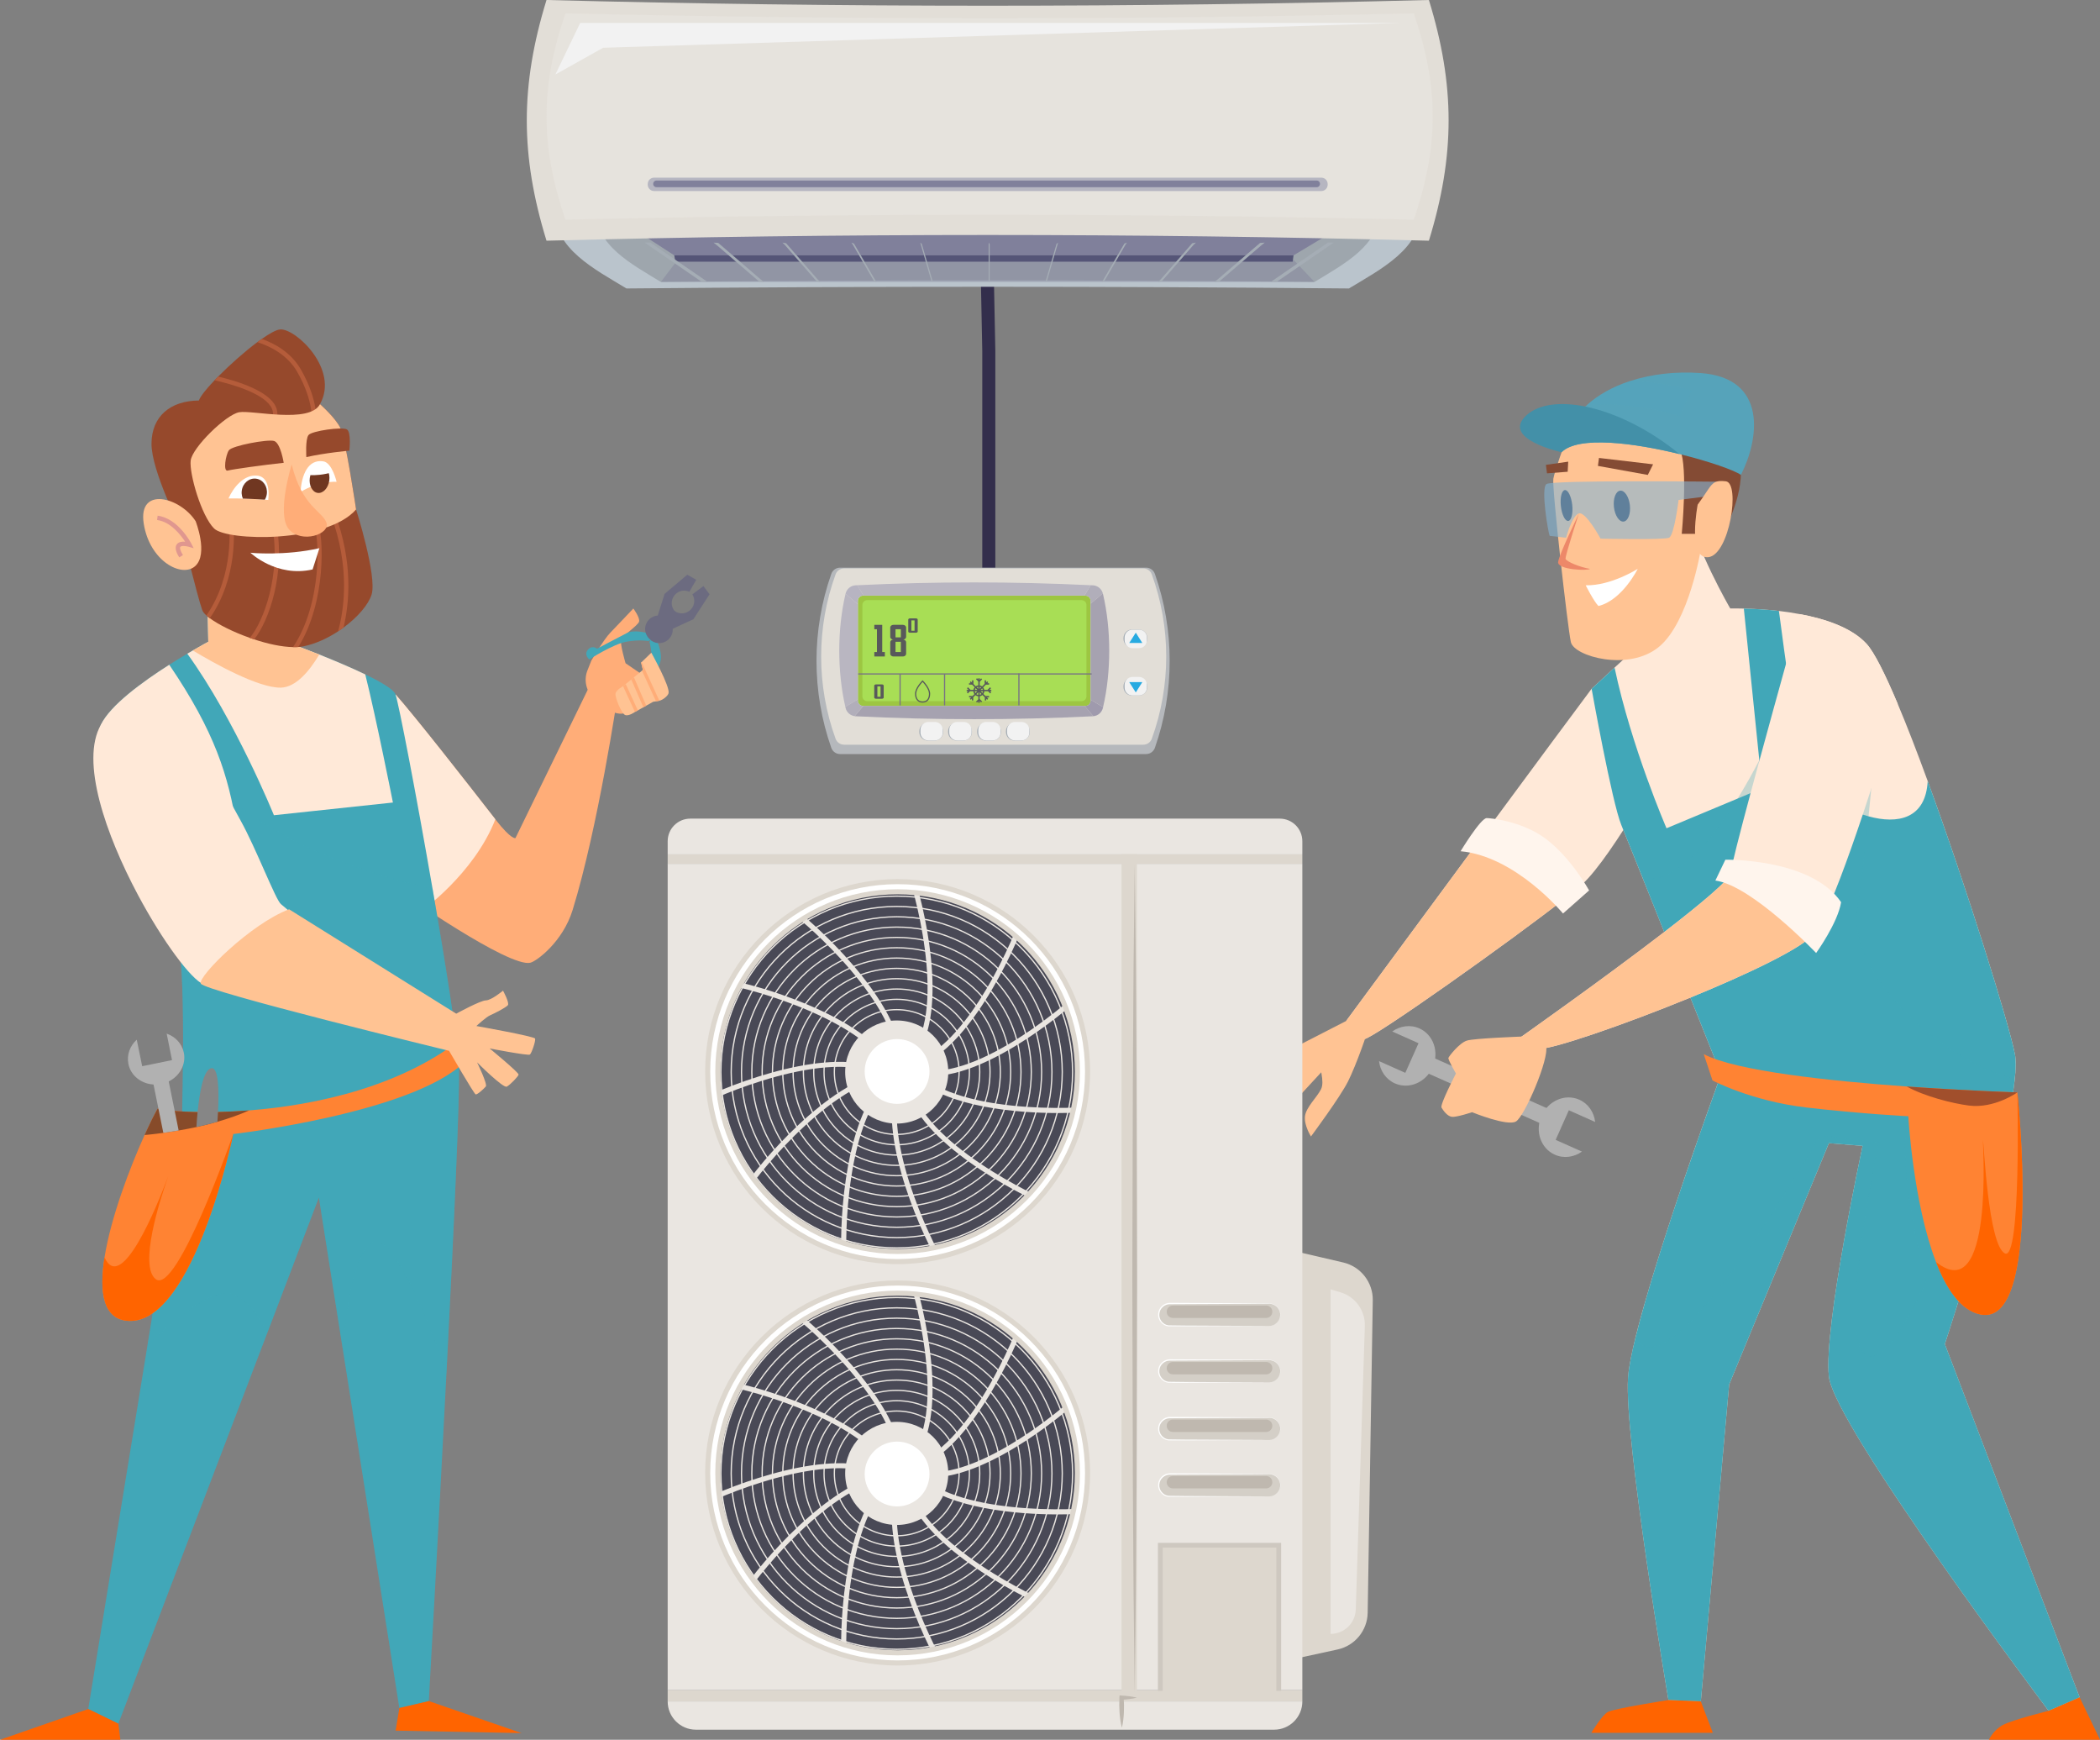 <?xml version="1.0" encoding="utf-8"?>
<!-- Generator: Adobe Illustrator 16.0.0, SVG Export Plug-In . SVG Version: 6.00 Build 0)  -->
<!DOCTYPE svg PUBLIC "-//W3C//DTD SVG 1.1//EN" "http://www.w3.org/Graphics/SVG/1.1/DTD/svg11.dtd">
<svg version="1.1" xmlns="http://www.w3.org/2000/svg" xmlns:xlink="http://www.w3.org/1999/xlink" x="0px" y="0px"
	 width="646.688px" height="535.649px" viewBox="0 0 646.688 535.649" enable-background="new 0 0 646.688 535.649"
	 xml:space="preserve">
<rect x="0" y="0" width="646.688" height="535.649" fill="#808080" stroke="none"/>
<g id="Vrstva_1">
</g>
<g id="Vrstva_2">
	<g>
		<g>
			<g>
				<g>
					<path fill="#FFE9D8" d="M515.021,229.922c0,0-18.245,33.702-27.824,42.364c-1.069,0.961-2.704,2.306-4.763,3.945
						c-16.449,12.987-60.145,43.953-62.334,43.678c-2.469-0.321-5.566-5.566-5.566-5.566s21.532-29.188,41.692-56.507
						c15.835-21.46,30.854-41.732,33.905-45.781L515.021,229.922z"/>
					<path fill="#FFE9D8" d="M640.417,522.581l-9.551,4.148c0,0-66-87.59-67.666-102.942c-1.666-15.366,10.387-70.997,10.387-70.997
						l-10.387-0.83l-30.718,74.31l-8.722,97.552l-9.963-0.411c0,0-13.704-80.535-12.449-99.214
						c1.242-18.688,28.646-93.404,28.646-93.404s-4.162-10.446-9.448-23.654c-2.528-6.37-5.335-13.38-8.048-20.174
						c-6.212-15.541-11.98-29.959-13.223-32.97c-2.906-7.069-9.145-41.939-9.145-41.939l7.068-6.514l5.408-4.966l3.299-3.038
						l-7.055-26.163l20.76-15.325c2.334,12.634,13.217,31.292,13.217,31.292s0.994-0.032,2.705,0c0.438,0,0.934,0.013,1.475,0.027
						c2.732,0.059,6.561,0.249,10.808,0.731c2.077,0.248,4.252,0.555,6.446,0.979c7.872,1.458,15.979,4.175,20.539,9.145
						c2.365,2.568,5.742,9.349,9.609,18.521c2.881,6.82,6.018,14.973,9.219,23.726c12.156,33.201,25.066,74.852,26.862,84.097
						c2.907,14.945-21.591,89.256-21.591,89.256L640.417,522.581z"/>
					<path fill="#41A7B8" d="M640.417,522.581l-9.551,4.148c0,0-66-87.59-67.666-102.942c-1.666-15.366,10.387-70.997,10.387-70.997
						l-10.387-0.83l-30.718,74.31l-8.722,97.552l-9.963-0.411c0,0-13.704-80.535-12.449-99.214
						c0.189-2.952,1.038-7.304,2.338-12.549c6.88-27.902,26.309-80.855,26.309-80.855s-0.172-0.425-0.479-1.228
						c-2.646-6.631-15.397-38.582-23.536-58.917c-3.358-8.356-5.913-14.752-6.704-16.652c-2.906-7.069-9.145-41.939-9.145-41.939
						l7.068-6.514c5.173,24.524,15.998,49.465,15.998,49.465l21.911-9.146l7.538-3.155l-0.875-8.65l-4.764-46.688
						c2.732,0.059,6.561,0.249,10.808,0.731c0.646,5.01,2.222,16.959,3.931,28.104c1.359,8.911,2.822,17.312,3.946,21.271
						c1.327,4.663,10.648,11.379,19.722,13.862c8.924,2.47,17.6,0.835,18.215-10.865c12.156,33.201,25.066,74.852,26.862,84.097
						c0.353,1.81,0.308,4.482-0.072,7.8c-0.308,2.998-0.89,6.5-1.651,10.342c-0.845,4.284-1.928,9.001-3.138,13.894
						c-6.442,26.032-16.729,57.22-16.729,57.22L640.417,522.581z"/>
					<path opacity="0.3" fill="#41A7B8" d="M640.417,522.581l-9.551,4.148c0,0-66-87.59-67.666-102.942
						c-1.666-15.366,10.387-70.997,10.387-70.997l-10.387-0.83l-30.718,74.31l-8.722,97.552l-9.963-0.411
						c0,0-13.704-80.535-12.449-99.214c0.189-2.952,1.038-7.304,2.338-12.549c10.08,19.88,56.811-62.086,56.811-62.086l18.055,2.208
						c0,0-11.451,53.726-5.285,63.851c6.166,10.12,19.821-21.139,19.821-21.139s-9.538-35.571-5.436-50.806
						c11.764,2.717,20.95,7.624,27.979,12.928c-6.442,26.032-16.729,57.22-16.729,57.22L640.417,522.581z"/>
					<path opacity="0.3" fill="#41A7B8" d="M620.42,332.369c-0.308,2.998-0.89,6.5-1.651,10.342
						c-1.473-2.307-2.353-3.711-2.353-3.711s-55.247,0-86.899-9.434c-2.646-6.631-15.397-38.582-23.536-58.917
						c10.328,1.052,20.918-11.51,29.129-24.787c2.456-3.991,4.704-8.035,6.663-11.805c5.037-9.668,8.165-17.469,8.165-17.469
						l1.81-0.384l27.243-5.782c0,0-1.53,20.656-3.575,40.915c-1.052,10.491-2.252,20.877-3.463,28.226
						C568.739,299.294,596.464,325.665,620.42,332.369z"/>
					<path fill="#FFE9D8" d="M584.411,216.746c-2.117,7.055-6.279,20.597-10.779,34.049c-4.631,13.809-9.642,27.509-13.222,33.969
						c-0.614,1.124-1.196,2.013-1.724,2.672c-3.594,4.456-20.408,12.446-38.14,19.704c-20.891,8.563-43.068,16.129-46.499,15.718
						c-6.338-0.745-5.977-3.358-5.977-3.358s25.404-17.907,44.428-32.534c11.275-8.689,20.304-16.228,20.447-18.173v-0.058
						c0.177-1.896,2.777-11.99,6.136-24.539c0.862-3.187,1.769-6.545,2.703-9.962c2.776-10.243,5.77-21.049,8.226-29.906
						c1.796-6.455,3.299-11.858,4.252-15.248c7.872,1.458,15.979,4.175,20.539,9.145
						C577.167,200.793,580.544,207.573,584.411,216.746z"/>
					<path fill="#FFC393" d="M560.41,284.764c-0.614,1.124-1.196,2.013-1.724,2.672c-3.594,4.456-20.408,12.446-38.14,19.704
						c-20.891,8.563-43.068,16.129-46.499,15.718c-6.338-0.745-5.977-3.358-5.977-3.358s25.404-17.907,44.428-32.534
						c11.275-8.689,20.304-16.228,20.447-18.173v-0.058C545.071,271.249,554.61,278.891,560.41,284.764z"/>
					<path fill="#FFF5ED" d="M528.243,271.104c11.285,1.539,31.029,22.313,31.029,22.313s6.668-9.231,7.692-15.646
						c-9.231-13.588-35.643-13.078-35.643-13.078L528.243,271.104z"/>
					<g>
						<path fill="#B1B1B1" d="M437.087,316.623c4.348,1.938,6.176,7.291,4.09,11.967c-2.086,4.681-7.29,6.898-11.637,4.961
							c-2.786-1.242-4.533-3.887-4.875-6.853l8.098,3.612l4.066-9.123l-8.098-3.612
							C431.164,315.852,434.302,315.382,437.087,316.623z"/>
						<path fill="#B1B1B1" d="M486.349,338.58c-4.348-1.937-9.552,0.284-11.637,4.961c-2.086,4.681-0.258,10.035,4.09,11.971
							c2.784,1.241,5.922,0.772,8.355-0.957l-8.099-3.611l4.062-9.118l8.104,3.611C490.88,342.471,489.134,339.821,486.349,338.58z"
							/>
						
							<rect x="454.039" y="313.051" transform="matrix(0.406 -0.914 0.914 0.406 -35.513 616.248)" fill="#B1B1B1" width="5.074" height="44.816"/>
					</g>
					<path fill="#FFC393" d="M482.435,276.232c-16.449,12.987-60.145,43.953-62.334,43.678c-2.469-0.321-5.566-5.566-5.566-5.566
						s21.532-29.188,41.692-56.507C469.593,262.572,478.169,271.059,482.435,276.232z"/>
					<path fill="#FFF5ED" d="M449.784,262.081c17.006,1.548,31.54,19.171,31.54,19.171l8.04-7.11c0,0-5.765-10.387-13.605-16.079
						c-7.48-5.43-17.031-6.185-17.935-6.185C455.969,251.878,449.784,262.081,449.784,262.081z"/>
					<path fill="#FFC393" d="M414.534,314.344c0,0-22.264,11.435-25.354,12.978c-3.093,1.548-3.711,8.663-3.711,8.663l15.149,0.926
						l18.863-20.409L414.534,314.344z"/>
					<path fill="#FF8333" d="M609.975,404.724c-6.062-1.169-10.519-7.741-13.79-16.173c-7.037-18.128-8.532-44.874-8.532-44.874
						s-14.458-0.731-31.358-2.69c-16.919-1.968-28.939-8.337-28.939-8.337l-2.691-8.094c9.863,5.2,38.857,8.27,62.512,9.962
						c18.696,1.328,34.063,1.811,34.063,1.811S629.083,408.39,609.975,404.724z"/>
					<path fill="#A14F2C" d="M621.237,336.327c0,0-7.02,5.038-14.865,4.059c-5.114-0.641-13.723-2.831-19.197-5.869
						C605.871,335.844,621.237,336.327,621.237,336.327z"/>
					<path fill="#FF6400" d="M609.975,404.724c-6.062-1.169-10.519-7.741-13.79-16.173c17.925,14.215,14.332-36.708,14.449-37.643
						c0.275,0.804,1.621,32.298,6.734,34.983c5.11,2.704,3.869-49.564,3.869-49.564S629.083,408.39,609.975,404.724z"/>
					<path fill="#FFC393" d="M468.798,319.133c0,0-14.762,0.533-17.072,1.246c-2.311,0.709-5.512,4.798-5.691,5.331
						c-0.176,0.537,2.315,4.802,2.315,4.802s-4.979,9.606-4.446,10.496s1.778,2.668,3.2,2.844s6.226-1.422,6.226-1.422
						s10.847,4.446,13.515,2.844c2.667-1.598,10.314-19.384,9.249-23.121C475.022,318.42,468.798,319.133,468.798,319.133z"/>
					<path fill="#FFC393" d="M421.337,316.501c0,0.925-3.711,11.439-6.184,16.386c-2.474,4.948-11.443,17.009-11.443,17.009
						s-2.162-3.403-1.852-6.185c0.309-2.785,3.707-5.876,4.943-8.351s-0.617-6.803-0.617-10.202
						C406.185,321.756,421.337,316.501,421.337,316.501z"/>
					<path fill="#FF6400" d="M640.417,522.581l6.271,13.068h-34.222c0,0,1.336-2.939,4.28-4.541
						c2.938-1.607,14.12-4.379,14.12-4.379L640.417,522.581z"/>
					<path fill="#FF6400" d="M523.761,523.822l3.697,9.691h-37.422c0,0,3.205-5.349,5.078-6.419
						c1.869-1.069,18.684-3.683,18.684-3.683L523.761,523.822z"/>
				</g>
				<g>
					<path fill="#FFC393" d="M482.271,135.601c-0.325,0.49-3.429,9.15-3.922,11.764c-0.488,2.614,4.414,45.913,5.393,50.324
						c0.98,4.411,17.81,9.15,27.123,1.471c9.313-7.681,12.908-30.064,12.908-30.064l2.612-29.573c0,0-12.254-8.497-24.509-8.823
						C489.624,130.374,482.271,135.601,482.271,135.601z"/>
					<path fill="#272F44" d="M501.915,155.556c0.288,2.628-0.573,4.88-1.932,5.029c-1.353,0.15-2.688-1.859-2.979-4.487
						s0.573-4.881,1.929-5.031C500.289,150.918,501.624,152.927,501.915,155.556z"/>
					
						<ellipse transform="matrix(0.994 -0.11 0.11 0.994 -14.181 53.885)" fill="#272F44" cx="482.356" cy="155.749" rx="1.757" ry="4.787"/>
					<path fill="#ED8869" d="M486.193,158.148c-0.163,0.49-6.047,12.418-6.371,14.868c-0.328,2.451,9.313,2.778,9.802,2.125
						c-3.106-0.49-7.354-2.287-7.516-3.104C481.945,171.219,486.193,158.148,486.193,158.148z"/>
					<path fill="#844B34" d="M523.28,164.358h-5.391c0,0,1.961-20.424-0.49-25.815s17.81-4.084,18.628,5.228
						c0.815,9.313-5.229,20.097-5.721,20.75C529.816,165.174,523.28,164.358,523.28,164.358z"/>
					<path opacity="0.6" fill="#86B6D6" d="M477.205,164.983l5.065,0.575c0,0,1.799-6.756,3.923-7.474
						c2.123-0.719,6.697,7.762,6.697,7.762s19.444,0.431,21.077-0.288c1.636-0.719,2.942-11.643,2.942-11.643l12.744-1.581
						l-0.328-4.025c0,0-51.303-0.575-53.102,0.719C474.429,150.322,476.718,163.69,477.205,164.983z"/>
					<path fill="#FFFFFF" d="M488.316,180.206c7.845,0.164,16.014-5.064,16.014-5.064s-4.74,9.639-12.092,11.437
						C490.768,185.108,488.316,180.206,488.316,180.206z"/>
					<polygon fill="#844B34" points="492.401,140.993 492.075,143.444 507.434,146.222 509.065,142.954 					"/>
					<polygon fill="#844B34" points="482.926,142.137 482.763,145.241 476.39,145.731 476.063,143.118 					"/>
					<path fill="#56A3BA" d="M536.106,146.216c-1.985-1.424-9.741-4.163-18.92-6.419c-13.939-3.422-31.131-5.711-36.306-0.572
						c0.675-5.566,3.313-10.291,7.308-14.062c0.146-0.146,0.302-0.281,0.458-0.416c3.559-3.221,8.113-5.724,13.299-7.418
						c6.51-2.132,13.983-3.018,21.66-2.479C544.681,116.32,541.583,135.6,536.106,146.216z"/>
					<path fill="#4390A8" d="M517.187,139.797c-13.939-3.422-31.131-5.711-36.306-0.572c0,0-19.033-4.119-10.706-11.469
						c3.828-3.367,10.37-4.129,18.014-2.592C497.199,127.004,507.747,132.042,517.187,139.797z"/>
					<path opacity="0.3" fill="#56A3BA" d="M520.99,120.248l-3.793,7.833c0,0-13.411-4.512-28.551-3.333
						c3.559-3.221,8.113-5.724,13.299-7.418C511.832,117.285,520.99,120.248,520.99,120.248z"/>
					<path fill="#FFC393" d="M522.793,155.371c4.572-6.208,4.084-7.679,8.657-7.188c4.577,0.49,1.143,22.71-5.391,23.364
						C519.523,172.2,522.793,155.371,522.793,155.371z"/>
				</g>
			</g>
			<g>
				<path fill="#DDD7CE" d="M411.901,507.846l-23.271,5.059V382.873l25.009,5.822c5.402,1.261,9.196,6.118,9.104,11.664
					l-1.57,96.172C421.084,501.997,417.244,506.684,411.901,507.846z"/>
				<g>
					<rect x="205.607" y="520.362" fill="#DDD7CE" width="195.444" height="3.48"/>
					<path fill="#EAE6E1" d="M214.306,532.541h178.048c4.805,0,8.698-3.893,8.698-8.698l0,0H205.607l0,0
						C205.607,528.648,209.503,532.541,214.306,532.541z"/>
					<rect x="205.607" y="263.061" fill="#DDD7CE" width="195.444" height="2.899"/>
					<rect x="205.607" y="265.948" fill="#EAE6E1" width="195.444" height="254.414"/>
					<path fill="#EAE6E1" d="M394.094,252.043H212.567c-3.845,0-6.96,3.115-6.96,6.958v4.06h195.444v-4.06
						C401.052,255.158,397.937,252.043,394.094,252.043z"/>
				</g>
				<rect x="345.377" y="262.991" fill="#DDD7CE" width="4.729" height="259.692"/>
				<path fill="#EAE6E1" d="M409.756,503.047L409.756,503.047V396.953l3.117,0.951c4.529,1.377,7.573,5.627,7.424,10.362
					l-2.79,87.271C417.372,499.723,413.943,503.047,409.756,503.047z"/>
				<g>
					<g>
						<defs>
							<circle id="SVGID_4_" cx="276.419" cy="329.933" r="56.929"/>
						</defs>
						<use xlink:href="#SVGID_4_"  overflow="visible" fill="#494956"/>
						<clipPath id="SVGID_6_">
							<use xlink:href="#SVGID_4_"  overflow="visible"/>
						</clipPath>
						<g clip-path="url(#SVGID_6_)">
							<g>
								<g>
									<g>
										<path fill="#EAE6E1" d="M283.881,321.923l-1.397-0.697c8.521-17.044-2.729-53.703-4.203-55.498l0.409-0.335l0.33-0.995
											c0.374,0.124,0.646,0.416,1.197,1.74C283.243,273.447,291.855,305.976,283.881,321.923z"/>
									</g>
									<g>
										<path fill="#EAE6E1" d="M284.357,327.554l-0.659-1.416c17.27-8.048,31.251-43.755,31.216-46.08l0.526-0.007l0.879-0.573
											c0.215,0.328,0.249,0.726-0.146,2.106C313.996,289.192,300.514,320.026,284.357,327.554z"/>
									</g>
									<g>
										<path fill="#EAE6E1" d="M287.095,331.261c-0.199,0-0.392-0.003-0.59-0.009l0.043-1.563
											c0.186,0.007,0.375,0.009,0.564,0.009c19.04,0,46.948-25.221,47.942-27.294l0.476,0.227l1.043-0.121
											c0.044,0.39-0.103,0.762-1.07,1.818C330.22,310.101,304.895,331.257,287.095,331.261z"/>
									</g>
									<g>
										<path fill="#EAE6E1" d="M325.908,342.689c-13.447,0-33.176-1.946-42.862-10.072l1.005-1.196
											c14.598,12.243,52.868,9.805,54.956,8.791l0.231,0.474l0.892,0.554c-0.208,0.333-0.554,0.53-1.969,0.759
											C335.888,342.36,331.426,342.689,325.908,342.689z"/>
									</g>
								</g>
								<g>
									<g>
										<path fill="#EAE6E1" d="M326.066,372.436c-0.318,0-0.789-0.106-1.601-0.385c-7.483-2.566-37.572-17.632-44.253-34.157
											l1.449-0.586c7.143,17.667,42.074,33.482,44.396,33.567l-0.019,0.525l0.526,0.91
											C326.43,372.388,326.283,372.436,326.066,372.436z"/>
									</g>
									<g>
										<path fill="#EAE6E1" d="M290.578,390.3c-0.385-0.055-0.705-0.297-1.482-1.503c-4.264-6.664-18.464-37.168-13.42-54.272
											l1.497,0.441c-5.393,18.28,12.134,52.385,13.899,53.896l-0.341,0.398L290.578,390.3z"/>
									</g>
									<g>
										<path fill="#EAE6E1" d="M259.908,390.245c-0.322-0.222-0.501-0.58-0.654-2.008c-0.84-7.867,0.078-41.502,12.229-54.55
											l1.144,1.067c-12.983,13.941-12.54,52.287-11.634,54.427l-0.483,0.205L259.908,390.245z"/>
									</g>
									<g>
										<path fill="#EAE6E1" d="M228.515,367.289c-0.112-0.375-0.032-0.767,0.737-1.98c4.232-6.684,25.867-32.454,43.493-35.118
											l0.235,1.544c-18.844,2.848-42.334,33.155-42.953,35.394l-0.508-0.14L228.515,367.289z"/>
									</g>
								</g>
								<g>
									<path fill="#EAE6E1" d="M213.725,341.459l-0.385-0.358l-1.031-0.196c0.071-0.385,0.324-0.695,1.563-1.416
										c6.836-3.978,37.915-16.875,54.794-11.108l-0.508,1.479C250.135,323.697,215.309,339.758,213.725,341.459z"/>
								</g>
								<g>
									<path fill="#EAE6E1" d="M272.864,327.999c-10.287-16.034-47.508-25.087-49.845-24.759l-0.08-0.521l-0.685-0.794
										c0.296-0.257,0.69-0.344,2.109-0.136c7.829,1.135,40.19,10.365,49.815,25.368L272.864,327.999z"/>
								</g>
								<g>
									<path fill="#EAE6E1" d="M276.004,324.699c-2.045-18.948-31.332-43.701-33.54-44.417l0.163-0.501l-0.262-1.016
										c0.383-0.099,0.773,0.002,1.945,0.818c6.501,4.509,31.334,27.217,33.247,44.948L276.004,324.699z"/>
								</g>
							</g>
							<circle fill="#EAE6E1" cx="276.143" cy="330.057" r="15.874"/>
							<g>
								<g>
									<path fill="#EAE6E1" d="M276.144,349.462c-10.7,0-19.403-8.705-19.403-19.405c0-10.697,8.703-19.401,19.403-19.401
										c10.699,0,19.403,8.704,19.403,19.401C295.547,340.757,286.843,349.462,276.144,349.462z M276.144,311.044
										c-10.485,0-19.013,8.53-19.013,19.013c0,10.485,8.527,19.013,19.013,19.013c10.484,0,19.013-8.528,19.013-19.013
										C295.156,319.574,286.628,311.044,276.144,311.044z"/>
								</g>
								<g>
									<path fill="#EAE6E1" d="M276.144,352.639c-12.45,0-22.578-10.13-22.578-22.582c0-12.449,10.128-22.578,22.578-22.578
										c12.451,0,22.578,10.128,22.578,22.578C298.722,342.509,288.595,352.639,276.144,352.639z M276.144,307.868
										c-12.235,0-22.189,9.957-22.189,22.189c0,12.237,9.954,22.189,22.189,22.189c12.234,0,22.189-9.953,22.189-22.189
										C298.333,317.824,288.378,307.868,276.144,307.868z"/>
								</g>
								<g>
									<path fill="#EAE6E1" d="M276.144,355.815c-14.204,0-25.757-11.555-25.757-25.758c0-14.2,11.553-25.754,25.757-25.754
										c14.201,0,25.757,11.555,25.757,25.754C301.9,344.261,290.345,355.815,276.144,355.815z M276.144,304.691
										c-13.989,0-25.366,11.381-25.366,25.366c0,13.989,11.377,25.366,25.366,25.366c13.985,0,25.366-11.377,25.366-25.366
										C301.51,316.072,290.129,304.691,276.144,304.691z"/>
								</g>
								<g>
									<path fill="#EAE6E1" d="M276.144,358.992c-15.956,0-28.934-12.979-28.934-28.935c0-15.952,12.978-28.931,28.934-28.931
										c15.952,0,28.933,12.979,28.933,28.931C305.076,346.013,292.096,358.992,276.144,358.992z M276.144,301.514
										c-15.739,0-28.543,12.806-28.543,28.543c0,15.741,12.804,28.543,28.543,28.543c15.737,0,28.543-12.802,28.543-28.543
										C304.687,314.32,291.881,301.514,276.144,301.514z"/>
								</g>
								<g>
									<path fill="#EAE6E1" d="M276.144,362.169c-17.706,0-32.11-14.404-32.11-32.112c0-17.704,14.404-32.108,32.11-32.108
										c17.705,0,32.11,14.404,32.11,32.108C308.254,347.765,293.849,362.169,276.144,362.169z M276.144,298.337
										c-17.489,0-31.72,14.231-31.72,31.72c0,17.493,14.23,31.722,31.72,31.722s31.72-14.229,31.72-31.722
										C307.863,312.568,293.633,298.337,276.144,298.337z"/>
								</g>
								<g>
									<path fill="#EAE6E1" d="M276.144,365.346c-19.456,0-35.287-15.831-35.287-35.289c0-19.456,15.831-35.285,35.287-35.285
										s35.286,15.829,35.286,35.285C311.43,349.515,295.6,365.346,276.144,365.346z M276.144,295.161
										c-19.241,0-34.896,15.656-34.896,34.896c0,19.243,15.655,34.896,34.896,34.896s34.896-15.653,34.896-34.896
										C311.04,310.816,295.385,295.161,276.144,295.161z"/>
								</g>
								<g>
									<path fill="#EAE6E1" d="M276.144,368.522c-21.21,0-38.464-17.254-38.464-38.465c0-21.208,17.254-38.461,38.464-38.461
										c21.209,0,38.465,17.254,38.465,38.461C314.608,351.269,297.353,368.522,276.144,368.522z M276.144,291.984
										c-20.993,0-38.073,17.081-38.073,38.073c0,20.997,17.08,38.073,38.073,38.073s38.073-17.077,38.073-38.073
										C314.217,309.064,297.137,291.984,276.144,291.984z"/>
								</g>
								<g>
									<path fill="#EAE6E1" d="M276.144,371.699c-22.96,0-41.641-18.68-41.641-41.642c0-22.959,18.681-41.638,41.641-41.638
										s41.64,18.679,41.64,41.638C317.783,353.019,299.104,371.699,276.144,371.699z M276.144,288.807
										c-22.745,0-41.25,18.505-41.25,41.25c0,22.747,18.505,41.25,41.25,41.25s41.25-18.503,41.25-41.25
										C317.394,307.312,298.889,288.807,276.144,288.807z"/>
								</g>
								<g>
									<path fill="#EAE6E1" d="M276.144,374.876c-24.714,0-44.819-20.107-44.819-44.819c0-24.711,20.105-44.815,44.819-44.815
										c24.712,0,44.818,20.104,44.818,44.815C320.962,354.769,300.855,374.876,276.144,374.876z M276.144,285.631
										c-24.497,0-44.427,19.929-44.427,44.426s19.93,44.427,44.427,44.427s44.427-19.93,44.427-44.427
										S300.641,285.631,276.144,285.631z"/>
								</g>
								<g>
									<path fill="#EAE6E1" d="M276.144,378.053c-26.464,0-47.994-21.532-47.994-47.996c0-26.463,21.53-47.992,47.994-47.992
										s47.993,21.528,47.993,47.992C324.137,356.521,302.607,378.053,276.144,378.053z M276.144,282.454
										c-26.249,0-47.604,21.356-47.604,47.603c0,26.249,21.354,47.604,47.604,47.604s47.604-21.354,47.604-47.604
										C323.747,303.81,302.393,282.454,276.144,282.454z"/>
								</g>
								<g>
									<path fill="#EAE6E1" d="M276.144,381.229c-28.216,0-51.173-22.957-51.173-51.172c0-28.215,22.957-51.168,51.173-51.168
										s51.172,22.953,51.172,51.168C327.315,358.273,304.359,381.229,276.144,381.229z M276.144,279.277
										c-28.001,0-50.78,22.781-50.78,50.78c0,28.001,22.779,50.78,50.78,50.78s50.78-22.779,50.78-50.78
										C326.924,302.058,304.145,279.277,276.144,279.277z"/>
								</g>
								<g>
									<path fill="#EAE6E1" d="M276.144,384.406c-29.968,0-54.348-24.381-54.348-54.349s24.38-54.345,54.348-54.345
										s54.347,24.377,54.347,54.345S306.111,384.406,276.144,384.406z M276.144,276.101c-29.753,0-53.957,24.207-53.957,53.957
										c0,29.753,24.204,53.957,53.957,53.957s53.957-24.204,53.957-53.957C330.101,300.308,305.896,276.101,276.144,276.101z"/>
								</g>
							</g>
						</g>
					</g>
					<g>
						<path fill="#DDD7CE" d="M276.42,389.206c-32.684,0-59.271-26.59-59.271-59.272s26.588-59.273,59.271-59.273
							s59.271,26.59,59.271,59.273S309.104,389.206,276.42,389.206z M276.42,275.347c-30.098,0-54.585,24.487-54.585,54.586
							c0,30.099,24.487,54.585,54.585,54.585c30.1,0,54.587-24.487,54.587-54.585C331.007,299.834,306.52,275.347,276.42,275.347z"
							/>
					</g>
					<g>
						<path fill="#FFFFFF" d="M276.42,387.641c-31.82,0-57.71-25.888-57.71-57.708c0-31.822,25.89-57.711,57.71-57.711
							c31.821,0,57.709,25.889,57.709,57.711C334.129,361.753,308.241,387.641,276.42,387.641z M276.42,273.786
							c-30.96,0-56.147,25.186-56.147,56.147c0,30.958,25.188,56.146,56.147,56.146c30.959,0,56.148-25.189,56.148-56.146
							C332.568,298.972,307.379,273.786,276.42,273.786z"/>
					</g>
				</g>
				<g>
					<g>
						<defs>
							<circle id="SVGID_3_" cx="276.419" cy="453.511" r="56.929"/>
						</defs>
						<use xlink:href="#SVGID_3_"  overflow="visible" fill="#494956"/>
						<clipPath id="SVGID_8_">
							<use xlink:href="#SVGID_3_"  overflow="visible"/>
						</clipPath>
						<g clip-path="url(#SVGID_8_)">
							<g>
								<g>
									<g>
										<path fill="#EAE6E1" d="M283.881,445.5l-1.397-0.699c8.521-17.042-2.729-53.701-4.203-55.498l0.409-0.334l0.33-0.995
											c0.374,0.123,0.646,0.416,1.197,1.742C283.243,397.024,291.855,429.552,283.881,445.5z"/>
									</g>
									<g>
										<path fill="#EAE6E1" d="M284.357,451.131l-0.659-1.415c17.27-8.051,31.251-43.758,31.216-46.08l0.526-0.01l0.879-0.573
											c0.215,0.331,0.249,0.729-0.146,2.11C313.996,412.772,300.514,443.602,284.357,451.131z"/>
									</g>
									<g>
										<path fill="#EAE6E1" d="M287.095,454.836c-0.199,0-0.392,0-0.59-0.007l0.043-1.561c0.186,0.003,0.375,0.007,0.564,0.007
											c19.04,0,46.948-25.22,47.942-27.295l0.476,0.229l1.043-0.12c0.044,0.389-0.103,0.76-1.07,1.817
											C330.22,433.676,304.895,454.836,287.095,454.836z"/>
									</g>
									<g>
										<path fill="#EAE6E1" d="M325.908,466.265c-13.447,0-33.176-1.946-42.862-10.068l1.005-1.2
											c14.598,12.244,52.868,9.807,54.956,8.791l0.231,0.477l0.892,0.552c-0.208,0.334-0.554,0.532-1.969,0.76
											C335.888,465.938,331.426,466.265,325.908,466.265z"/>
									</g>
								</g>
								<g>
									<g>
										<path fill="#EAE6E1" d="M326.066,496.015c-0.318,0-0.789-0.109-1.601-0.385c-7.483-2.57-37.572-17.636-44.253-34.16
											l1.449-0.586c7.143,17.67,42.074,33.485,44.396,33.567l-0.019,0.528l0.526,0.906
											C326.43,495.967,326.283,496.015,326.066,496.015z"/>
									</g>
									<g>
										<path fill="#EAE6E1" d="M290.578,513.879c-0.385-0.058-0.705-0.296-1.482-1.506c-4.264-6.664-18.464-37.167-13.42-54.271
											l1.497,0.443c-5.393,18.28,12.134,52.386,13.899,53.892l-0.341,0.402L290.578,513.879z"/>
									</g>
									<g>
										<path fill="#EAE6E1" d="M259.908,513.825c-0.322-0.225-0.501-0.583-0.654-2.008c-0.84-7.867,0.078-41.506,12.229-54.55
											l1.144,1.063c-12.983,13.944-12.54,52.291-11.634,54.427l-0.483,0.205L259.908,513.825z"/>
									</g>
									<g>
										<path fill="#EAE6E1" d="M228.515,490.868c-0.112-0.375-0.032-0.767,0.737-1.984c4.232-6.681,25.867-32.453,43.493-35.118
											l0.235,1.544c-18.844,2.849-42.334,33.158-42.953,35.394l-0.508-0.14L228.515,490.868z"/>
									</g>
								</g>
								<g>
									<path fill="#EAE6E1" d="M213.725,465.038l-0.385-0.361l-1.031-0.194c0.071-0.385,0.324-0.695,1.563-1.415
										c6.836-3.981,37.915-16.875,54.794-11.108l-0.508,1.476C250.135,447.276,215.309,463.337,213.725,465.038z"/>
								</g>
								<g>
									<path fill="#EAE6E1" d="M272.864,451.575c-10.287-16.034-47.508-25.083-49.845-24.76l-0.08-0.518l-0.685-0.797
										c0.296-0.256,0.69-0.341,2.109-0.137c7.829,1.139,40.19,10.369,49.815,25.37L272.864,451.575z"/>
								</g>
								<g>
									<path fill="#EAE6E1" d="M276.004,448.275c-2.045-18.944-31.332-43.701-33.54-44.413l0.163-0.501l-0.262-1.019
										c0.383-0.095,0.773,0.003,1.945,0.818c6.501,4.513,31.334,27.217,33.247,44.948L276.004,448.275z"/>
								</g>
							</g>
							<circle fill="#EAE6E1" cx="276.143" cy="453.637" r="15.874"/>
							<g>
								<g>
									<path fill="#EAE6E1" d="M276.144,473.038c-10.7,0-19.403-8.702-19.403-19.401s8.703-19.405,19.403-19.405
										c10.699,0,19.403,8.706,19.403,19.405S286.843,473.038,276.144,473.038z M276.144,434.624
										c-10.485,0-19.013,8.528-19.013,19.013c0,10.485,8.527,19.013,19.013,19.013c10.484,0,19.013-8.528,19.013-19.013
										C295.156,443.152,286.628,434.624,276.144,434.624z"/>
								</g>
								<g>
									<path fill="#EAE6E1" d="M276.144,476.215c-12.45,0-22.578-10.13-22.578-22.578c0-12.451,10.128-22.582,22.578-22.582
										c12.451,0,22.578,10.13,22.578,22.582C298.722,466.084,288.595,476.215,276.144,476.215z M276.144,431.447
										c-12.235,0-22.189,9.953-22.189,22.189c0,12.233,9.954,22.189,22.189,22.189c12.234,0,22.189-9.956,22.189-22.189
										C298.333,441.4,288.378,431.447,276.144,431.447z"/>
								</g>
								<g>
									<path fill="#EAE6E1" d="M276.144,479.392c-14.204,0-25.757-11.551-25.757-25.755c0-14.203,11.553-25.758,25.757-25.758
										c14.201,0,25.757,11.555,25.757,25.758C301.9,467.84,290.345,479.392,276.144,479.392z M276.144,428.271
										c-13.989,0-25.366,11.377-25.366,25.366c0,13.985,11.377,25.366,25.366,25.366c13.985,0,25.366-11.381,25.366-25.366
										C301.51,439.648,290.129,428.271,276.144,428.271z"/>
								</g>
								<g>
									<path fill="#EAE6E1" d="M276.144,482.568c-15.956,0-28.934-12.976-28.934-28.932c0-15.955,12.978-28.935,28.934-28.935
										c15.952,0,28.933,12.98,28.933,28.935C305.076,469.592,292.096,482.568,276.144,482.568z M276.144,425.094
										c-15.739,0-28.543,12.802-28.543,28.543c0,15.737,12.804,28.543,28.543,28.543c15.737,0,28.543-12.806,28.543-28.543
										C304.687,437.896,291.881,425.094,276.144,425.094z"/>
								</g>
								<g>
									<path fill="#EAE6E1" d="M276.144,485.745c-17.706,0-32.11-14.404-32.11-32.108c0-17.708,14.404-32.112,32.11-32.112
										c17.705,0,32.11,14.404,32.11,32.112C308.254,471.341,293.849,485.745,276.144,485.745z M276.144,421.917
										c-17.489,0-31.72,14.23-31.72,31.72s14.23,31.72,31.72,31.72s31.72-14.23,31.72-31.72S293.633,421.917,276.144,421.917z"/>
								</g>
								<g>
									<path fill="#EAE6E1" d="M276.144,488.922c-19.456,0-35.287-15.829-35.287-35.285c0-19.459,15.831-35.289,35.287-35.289
										s35.286,15.829,35.286,35.289C311.43,473.093,295.6,488.922,276.144,488.922z M276.144,418.74
										c-19.241,0-34.896,15.652-34.896,34.896c0,19.241,15.655,34.896,34.896,34.896s34.896-15.655,34.896-34.896
										C311.04,434.392,295.385,418.74,276.144,418.74z"/>
								</g>
								<g>
									<path fill="#EAE6E1" d="M276.144,492.099c-21.21,0-38.464-17.254-38.464-38.462c0-21.211,17.254-38.465,38.464-38.465
										c21.209,0,38.465,17.254,38.465,38.465C314.608,474.845,297.353,492.099,276.144,492.099z M276.144,415.563
										c-20.993,0-38.073,17.08-38.073,38.073s17.08,38.073,38.073,38.073s38.073-17.08,38.073-38.073
										S297.137,415.563,276.144,415.563z"/>
								</g>
								<g>
									<path fill="#EAE6E1" d="M276.144,495.275c-22.96,0-41.641-18.679-41.641-41.639s18.681-41.642,41.641-41.642
										s41.64,18.682,41.64,41.642S299.104,495.275,276.144,495.275z M276.144,412.387c-22.745,0-41.25,18.505-41.25,41.25
										s18.505,41.25,41.25,41.25s41.25-18.505,41.25-41.25S298.889,412.387,276.144,412.387z"/>
								</g>
								<g>
									<path fill="#EAE6E1" d="M276.144,498.452c-24.714,0-44.819-20.104-44.819-44.815s20.105-44.819,44.819-44.819
										c24.712,0,44.818,20.107,44.818,44.819S300.855,498.452,276.144,498.452z M276.144,409.21
										c-24.497,0-44.427,19.93-44.427,44.427s19.93,44.427,44.427,44.427s44.427-19.93,44.427-44.427
										S300.641,409.21,276.144,409.21z"/>
								</g>
								<g>
									<path fill="#EAE6E1" d="M276.144,501.629c-26.464,0-47.994-21.528-47.994-47.992s21.53-47.996,47.994-47.996
										s47.993,21.532,47.993,47.996S302.607,501.629,276.144,501.629z M276.144,406.033c-26.249,0-47.604,21.354-47.604,47.604
										s21.354,47.604,47.604,47.604s47.604-21.354,47.604-47.604S302.393,406.033,276.144,406.033z"/>
								</g>
								<g>
									<path fill="#EAE6E1" d="M276.144,504.806c-28.216,0-51.173-22.957-51.173-51.169c0-28.216,22.957-51.172,51.173-51.172
										s51.172,22.957,51.172,51.172C327.315,481.849,304.359,504.806,276.144,504.806z M276.144,402.856
										c-28.001,0-50.78,22.779-50.78,50.78c0,27.998,22.779,50.777,50.78,50.777s50.78-22.779,50.78-50.777
										C326.924,425.636,304.145,402.856,276.144,402.856z"/>
								</g>
								<g>
									<path fill="#EAE6E1" d="M276.144,507.982c-29.968,0-54.348-24.378-54.348-54.346s24.38-54.349,54.348-54.349
										s54.347,24.381,54.347,54.349S306.111,507.982,276.144,507.982z M276.144,399.68c-29.753,0-53.957,24.204-53.957,53.957
										s24.204,53.957,53.957,53.957s53.957-24.204,53.957-53.957S305.896,399.68,276.144,399.68z"/>
								</g>
							</g>
						</g>
					</g>
					<g>
						<path fill="#DDD7CE" d="M276.42,512.781c-32.684,0-59.271-26.586-59.271-59.271c0-32.681,26.588-59.271,59.271-59.271
							s59.271,26.59,59.271,59.271C335.691,486.195,309.104,512.781,276.42,512.781z M276.42,398.923
							c-30.098,0-54.585,24.487-54.585,54.587c0,30.097,24.487,54.584,54.585,54.584c30.1,0,54.587-24.487,54.587-54.584
							C331.007,423.41,306.52,398.923,276.42,398.923z"/>
					</g>
					<g>
						<path fill="#FFFFFF" d="M276.42,511.22c-31.82,0-57.71-25.888-57.71-57.709c0-31.822,25.89-57.71,57.71-57.71
							c31.821,0,57.709,25.888,57.709,57.71C334.129,485.333,308.241,511.22,276.42,511.22z M276.42,397.362
							c-30.96,0-56.147,25.189-56.147,56.149s25.188,56.148,56.147,56.148c30.959,0,56.148-25.189,56.148-56.148
							S307.379,397.362,276.42,397.362z"/>
					</g>
				</g>
				<polygon fill="#BFB8AF" points="349.428,266.318 349.784,298.164 349.992,330.01 350.163,393.701 349.994,457.393 
					349.788,489.239 349.428,521.084 349.068,489.239 348.864,457.393 348.693,393.701 348.866,330.01 349.072,298.164 				"/>
				<path fill="#BFB8AF" d="M350.105,522.683c-0.788,0.201-1.575,0.334-2.363,0.433c-0.789,0.102-1.578,0.181-2.365,0.218
					l0.654-0.662c0.119,1.541,0.137,3.082,0.065,4.625c-0.082,1.541-0.226,3.085-0.61,4.629c-0.423-1.537-0.604-3.075-0.719-4.615
					c-0.107-1.541-0.128-3.081-0.045-4.622l0.037-0.692l0.617,0.031c0.787,0.038,1.576,0.116,2.365,0.218
					C348.53,522.349,349.317,522.482,350.105,522.683z"/>
				<g>
					<path opacity="0.51" fill="#BFB8AF" d="M390.823,408.239H360.27c-1.906,0-3.45-1.544-3.45-3.45l0,0
						c0-1.905,1.544-3.449,3.45-3.449h30.554c1.905,0,3.449,1.544,3.449,3.449l0,0C394.272,406.694,392.729,408.239,390.823,408.239
						z"/>
					<path fill="#FFFFFF" d="M390.823,408.239l-20.693,0.105c-3.46-0.003-6.878,0.072-10.367,0.01
						c-1.818-0.201-3.284-1.98-3.11-3.821c0.075-1.844,1.758-3.433,3.617-3.402l20.692,0.105c3.453,0.034,6.893-0.007,10.353,0.089
						c1.766,0.215,3.156,1.95,2.972,3.708C394.194,406.8,392.575,408.286,390.823,408.239z M390.823,408.239
						c1.754,0.027,3.339-1.469,3.41-3.208c0.165-1.735-1.22-3.412-2.933-3.603c-3.432-0.054-6.893,0.017-10.339,0.017l-20.692,0.103
						c-1.646-0.044-3.17,1.353-3.256,3.013c-0.177,1.653,1.132,3.282,2.792,3.487c3.401,0.088,6.885,0.054,10.324,0.088
						L390.823,408.239z"/>
					<path fill="#BFB8AF" d="M389.899,405.774h-28.706c-1.054,0-1.909-0.855-1.909-1.909l0,0c0-1.053,0.855-1.909,1.909-1.909
						h28.706c1.054,0,1.909,0.856,1.909,1.909l0,0C391.809,404.919,390.953,405.774,389.899,405.774z"/>
				</g>
				<g>
					<path opacity="0.51" fill="#BFB8AF" d="M390.823,425.608H360.27c-1.906,0-3.45-1.544-3.45-3.449l0,0
						c0-1.906,1.544-3.45,3.45-3.45h30.554c1.905,0,3.449,1.544,3.449,3.45l0,0C394.272,424.064,392.729,425.608,390.823,425.608z"
						/>
					<path fill="#FFFFFF" d="M390.823,425.608l-20.693,0.106c-3.46,0-6.878,0.075-10.367,0.01c-1.818-0.201-3.284-1.98-3.11-3.821
						c0.075-1.844,1.758-3.429,3.617-3.398l20.692,0.102c3.453,0.034,6.893-0.003,10.353,0.088c1.766,0.218,3.156,1.95,2.972,3.708
						C394.194,424.17,392.575,425.656,390.823,425.608z M390.823,425.608c1.754,0.031,3.339-1.469,3.41-3.208
						c0.165-1.735-1.22-3.412-2.933-3.599c-3.432-0.058-6.893,0.014-10.339,0.014l-20.692,0.102
						c-1.646-0.044-3.17,1.353-3.256,3.013c-0.177,1.653,1.132,3.286,2.792,3.487c3.401,0.092,6.885,0.055,10.324,0.089
						L390.823,425.608z"/>
					<path fill="#BFB8AF" d="M389.899,423.147h-28.706c-1.054,0-1.909-0.855-1.909-1.912l0,0c0-1.053,0.855-1.909,1.909-1.909
						h28.706c1.054,0,1.909,0.855,1.909,1.909l0,0C391.809,422.292,390.953,423.147,389.899,423.147z"/>
				</g>
				<g>
					<path opacity="0.51" fill="#BFB8AF" d="M390.823,443.35H360.27c-1.906,0-3.45-1.544-3.45-3.45l0,0
						c0-1.905,1.544-3.449,3.45-3.449h30.554c1.905,0,3.449,1.544,3.449,3.449l0,0C394.272,441.806,392.729,443.35,390.823,443.35z"
						/>
					<path fill="#FFFFFF" d="M390.823,443.35l-20.693,0.102c-3.46,0-6.878,0.075-10.367,0.014c-1.818-0.201-3.284-1.98-3.11-3.821
						c0.075-1.844,1.758-3.433,3.617-3.402l20.692,0.102c3.453,0.038,6.893-0.003,10.353,0.092c1.766,0.214,3.156,1.95,2.972,3.708
						C394.194,441.912,392.575,443.397,390.823,443.35z M390.823,443.35c1.754,0.027,3.339-1.469,3.41-3.208
						c0.165-1.735-1.22-3.412-2.933-3.603c-3.432-0.058-6.893,0.014-10.339,0.017l-20.692,0.102c-1.646-0.044-3.17,1.354-3.256,3.01
						c-0.177,1.657,1.132,3.286,2.792,3.49c3.401,0.089,6.885,0.055,10.324,0.089L390.823,443.35z"/>
					<path fill="#BFB8AF" d="M389.899,440.885h-28.706c-1.054,0-1.909-0.855-1.909-1.909l0,0c0-1.053,0.855-1.909,1.909-1.909
						h28.706c1.054,0,1.909,0.855,1.909,1.909l0,0C391.809,440.03,390.953,440.885,389.899,440.885z"/>
				</g>
				<g>
					<path opacity="0.51" fill="#BFB8AF" d="M390.823,460.72H360.27c-1.906,0-3.45-1.544-3.45-3.45l0,0
						c0-1.905,1.544-3.449,3.45-3.449h30.554c1.905,0,3.449,1.544,3.449,3.449l0,0C394.272,459.176,392.729,460.72,390.823,460.72z"
						/>
					<path fill="#FFFFFF" d="M390.823,460.72l-20.693,0.105c-3.46,0-6.878,0.072-10.367,0.01c-1.818-0.201-3.284-1.98-3.11-3.821
						c0.075-1.844,1.758-3.429,3.617-3.402l20.692,0.106c3.453,0.034,6.893-0.003,10.353,0.088c1.766,0.215,3.156,1.95,2.972,3.708
						C394.194,459.281,392.575,460.768,390.823,460.72z M390.823,460.72c1.754,0.027,3.339-1.469,3.41-3.208
						c0.165-1.735-1.22-3.412-2.933-3.603c-3.432-0.055-6.893,0.017-10.339,0.017l-20.692,0.103
						c-1.646-0.044-3.17,1.353-3.256,3.013c-0.177,1.653,1.132,3.282,2.792,3.487c3.401,0.089,6.885,0.055,10.324,0.089
						L390.823,460.72z"/>
					<path fill="#BFB8AF" d="M389.899,458.255h-28.706c-1.054,0-1.909-0.852-1.909-1.909l0,0c0-1.053,0.855-1.909,1.909-1.909
						h28.706c1.054,0,1.909,0.855,1.909,1.909l0,0C391.809,457.403,390.953,458.255,389.899,458.255z"/>
				</g>
				<rect x="357.314" y="475.751" fill="#DDD7CE" width="36.464" height="44.842"/>
				<g>
					<polygon fill="#CEC8C0" points="394.515,520.594 393.044,520.594 393.044,476.484 358.047,476.484 358.047,520.594 
						356.578,520.594 356.578,475.015 394.515,475.015 					"/>
				</g>
				<circle fill="#FFFFFF" cx="276.251" cy="329.887" r="9.979"/>
				<circle fill="#FFFFFF" cx="276.251" cy="453.821" r="9.979"/>
			</g>
		</g>
		<g>
			<g>
				<g>
					<path fill="#332E4C" d="M302.487,205.563h4.02v-97.627l-0.828-41.574c-0.25-12.65-12.776-22.941-27.923-22.941h-28.414v3.358
						h28.414c12.968,0,23.688,8.81,23.903,19.639l0.828,41.546V205.563z"/>
				</g>
				<g>
					<g>
						<g>
							<path fill="#BAC4CC" d="M415.401,88.812c-74.16-0.69-148.321-0.69-222.482,0c-9.736-5.888-22.463-12.342-22.004-24.114
								c88.83,0.833,177.66,0.833,266.488,0C437.864,76.469,425.138,82.924,415.401,88.812z"/>
						</g>
						<g>
							<path fill="#9EA6AD" d="M404.811,86.803c-67.102-0.634-134.201-0.634-201.303,0c-8.812-5.397-20.325-11.314-19.909-22.105
								c80.373,0.764,160.747,0.764,241.123,0C425.138,75.489,413.622,81.405,404.811,86.803z"/>
						</g>
						<polygon opacity="0.43" fill="#80809B" points="203.508,86.803 208.667,79.989 398.347,79.989 404.811,86.803 						"/>
						<path fill="#80809B" d="M207.637,78.618l-15.144-9.803H414.67l-16.323,9.803C398.347,78.618,207.637,78.864,207.637,78.618z"
							/>
						<g>
							<g>
								<g>
									<path fill="#E2DED7" d="M440.024,74.108c-90.577-2.349-181.151-2.349-271.73,0c-8.093-26.29-8.093-47.818,0-74.108
										c90.579,2.349,181.153,2.349,271.73,0C448.116,26.29,448.116,47.818,440.024,74.108z"/>
								</g>
								<g opacity="0.57">
									<path fill="#EAE6E1" d="M435.364,67.638c-87.079-2.014-174.155-2.014-261.234,0c-7.78-22.534-7.78-40.987,0-63.521
										c87.079,2.013,174.155,2.013,261.234,0C443.146,26.651,443.146,45.104,435.364,67.638z"/>
								</g>
							</g>
							<g>
								<path fill="#B6B6C1" d="M406.896,58.815H201.424c-1.081,0-1.956-0.875-1.956-1.955v-0.206c0-1.08,0.875-1.956,1.956-1.956
									h205.473c1.079,0,1.956,0.876,1.956,1.956v0.205C408.853,57.94,407.976,58.815,406.896,58.815z"/>
								<path fill="#80809B" d="M405.503,57.631h-203.37c-0.538,0-0.973-0.435-0.973-0.973v-0.102c0-0.537,0.435-0.974,0.973-0.974
									h203.37c0.536,0,0.971,0.437,0.971,0.974v0.102C406.474,57.197,406.039,57.631,405.503,57.631z"/>
							</g>
						</g>
						<polygon fill="#555577" points="398.347,78.618 207.637,78.618 207.962,80.575 398.071,80.575 						"/>
						<g>
							<polygon fill="#A5ADB5" points="217.933,86.827 216.166,86.827 207.345,80.761 198.522,74.696 200.286,74.696 
								209.108,80.761 							"/>
							<polygon fill="#A5ADB5" points="219.739,74.696 221.183,74.796 227.075,79.861 228.241,80.861 234.134,85.926 
								235.267,86.827 233.824,86.727 227.93,81.661 226.767,80.662 220.872,75.596 							"/>
							<polygon fill="#A5ADB5" points="240.956,74.696 242.078,74.896 246.499,79.961 247.372,80.961 251.792,86.026 
								252.604,86.827 251.481,86.627 247.06,81.562 246.19,80.561 241.769,75.497 							"/>
							<polygon fill="#A5ADB5" points="262.175,74.696 262.974,74.996 265.921,80.061 266.503,81.062 269.45,86.126 269.939,86.827 
								269.14,86.526 266.194,81.462 265.61,80.46 262.665,75.396 							"/>
							<polygon fill="#A5ADB5" points="283.394,74.696 283.868,75.096 285.341,80.161 285.633,81.162 287.107,86.227 
								287.275,86.827 286.798,86.427 285.325,81.361 285.034,80.361 283.562,75.296 							"/>
							<polygon fill="#A5ADB5" points="304.612,74.696 304.766,75.196 304.766,80.262 304.766,81.262 304.766,86.326 
								304.612,86.827 304.455,86.326 304.455,81.262 304.455,80.26 304.455,75.196 							"/>
							<polygon fill="#A5ADB5" points="325.828,74.696 325.663,75.296 324.187,80.361 323.896,81.361 322.424,86.427 
								321.948,86.827 322.113,86.227 323.589,81.162 323.878,80.161 325.353,75.096 							"/>
							<polygon fill="#A5ADB5" points="347.046,74.696 346.556,75.396 343.61,80.461 343.026,81.462 340.081,86.526 339.281,86.827 
								339.771,86.126 342.72,81.062 343.3,80.061 346.248,74.996 							"/>
							<polygon fill="#A5ADB5" points="368.265,74.696 367.453,75.496 363.032,80.561 362.159,81.562 357.739,86.626 
								356.617,86.827 357.429,86.026 361.849,80.961 362.724,79.961 367.142,74.896 							"/>
							<polygon fill="#A5ADB5" points="389.483,74.696 388.349,75.596 382.456,80.662 381.29,81.662 375.397,86.727 373.952,86.827 
								375.087,85.927 380.979,80.861 382.146,79.86 388.038,74.796 							"/>
							<polygon fill="#A5ADB5" points="391.288,86.827 393.055,86.827 401.876,80.761 410.698,74.696 408.936,74.696 
								400.114,80.761 							"/>
						</g>
						<polygon fill="#F2F2F2" points="185.73,14.704 171.026,22.938 178.671,7.058 430.991,7.058 						"/>
					</g>
				</g>
				<g>
					<g>
						<path fill="#B5B8BC" d="M352.954,232.161h-94.271c-1.197,0-2.284-0.761-2.693-1.921c-6.068-17.251-6.068-36.295,0-53.546
							c0.409-1.16,1.496-1.921,2.693-1.921c31.423,0,62.848,0,94.271,0c1.193,0,2.284,0.762,2.691,1.921
							c6.068,17.251,6.068,36.295,0,53.546C355.238,231.4,354.147,232.161,352.954,232.161z"/>
					</g>
					<g>
						<path fill="#E2DED7" d="M352.06,229.282H259.95c-1.168,0-2.23-0.721-2.63-1.818c-5.933-16.316-5.933-34.328,0-50.645
							c0.399-1.098,1.462-1.818,2.63-1.818c30.702,0,61.406,0,92.109,0c1.164,0,2.23,0.72,2.629,1.818
							c5.932,16.314,5.932,34.328,0,50.645C354.29,228.562,353.224,229.282,352.06,229.282z"/>
					</g>
					<path fill="#9DC642" d="M334.239,183.388h-68.451c-0.886,0-1.605,0.717-1.605,1.603v30.75c0,0.885,0.72,1.604,1.605,1.604
						h68.451c0.887,0,1.604-0.719,1.604-1.604v-30.75C335.843,184.105,335.126,183.388,334.239,183.388z"/>
					<path fill="#A8DE55" d="M333.019,184.769h-65.904c-0.854,0-1.544,0.656-1.544,1.469v28.173c0,0.813,0.69,1.47,1.544,1.47
						h65.904c0.857,0,1.548-0.658,1.548-1.47v-28.173C334.566,185.424,333.876,184.769,333.019,184.769z"/>
					<g>
						<path fill="#B1AEBA" d="M334.239,183.388c0.887,0,1.604,0.717,1.604,1.603v0.905l3.777-3.18
							c-0.367-1.409-1.592-2.434-3.052-2.507c-0.235-0.011-0.472-0.02-0.707-0.029l-1.917,3.208H334.239z"/>
						<path fill="#B9B6C1" d="M333.944,183.388l1.917-3.208c-24.04-1.154-47.805-1.154-71.853,0.006l1.912,3.202H333.944z"/>
						<path fill="#A6A2B0" d="M335.843,215.427l3.846,2.296c2.54-10.897,2.527-24.071-0.047-34.937
							c-0.003-0.023-0.016-0.047-0.021-0.07l-3.777,3.18V215.427z"/>
						<path fill="#B7B4C1" d="M264.183,184.991c0-0.886,0.72-1.603,1.605-1.603h0.133l-1.912-3.202
							c-0.184,0.01-0.363,0.014-0.549,0.023c-1.484,0.073-2.732,1.131-3.074,2.577c-0.004,0.012-0.004,0.028-0.008,0.042
							l3.805,3.206V184.991z"/>
						<path fill="#A6A2B0" d="M265.853,217.345l-2.648,3.142c0.088,0.012,0.169,0.032,0.256,0.036
							c24.471,1.197,48.645,1.197,73.108,0c0.04-0.002,0.073-0.012,0.108-0.016l-2.665-3.162H265.853z"/>
						<path fill="#B9B6C1" d="M264.183,186.033l-3.805-3.206c-2.559,10.833-2.571,23.939-0.055,34.809l3.859-2.308V186.033z"/>
						<path fill="#9F9AAD" d="M339.642,217.947c0.018-0.074,0.027-0.153,0.047-0.224l-3.846-2.296v0.313
							c0,0.885-0.717,1.604-1.604,1.604h-0.228l2.665,3.162C338.112,220.389,339.308,219.356,339.642,217.947z"/>
						<path fill="#B1AEBA" d="M265.788,217.345c-0.886,0-1.605-0.719-1.605-1.604v-0.412l-3.859,2.308
							c0.023,0.1,0.04,0.209,0.063,0.31c0.322,1.361,1.451,2.368,2.818,2.54l2.648-3.142H265.788z"/>
					</g>
					<g>
						<rect x="264.28" y="207.317" fill="#777284" width="71.896" height="0.361"/>
					</g>
					<g>
						<rect x="276.995" y="207.498" fill="#777284" width="0.363" height="9.672"/>
					</g>
					<g>
						<rect x="290.698" y="207.498" fill="#777284" width="0.362" height="9.672"/>
					</g>
					<g>
						<rect x="313.588" y="207.336" fill="#777284" width="0.36" height="9.833"/>
					</g>
					<g>
						<g>
							<path fill="#A5ADB5" d="M350.69,214.155h-2.104c-1.445,0-2.617-1.169-2.617-2.616v-0.275c0-1.444,1.172-2.616,2.617-2.616
								h2.104c1.444,0,2.617,1.172,2.617,2.616v0.275C353.308,212.985,352.135,214.155,350.69,214.155z"/>
							<path fill="#F2F2F2" d="M350.772,214.112h-2.027c-1.337,0-2.422-1.083-2.422-2.417v-0.858c0-1.336,1.085-2.42,2.422-2.42
								h2.027c1.336,0,2.42,1.083,2.42,2.42v0.858C353.192,213.028,352.108,214.112,350.772,214.112z"/>
						</g>
						<polygon fill="#27AAE1" points="351.772,210.014 347.747,210.014 349.758,213.186 						"/>
					</g>
					<g>
						<g>
							<path fill="#A5ADB5" d="M350.69,193.817h-2.104c-1.445,0-2.617,1.172-2.617,2.617v0.276c0,1.444,1.172,2.615,2.617,2.615
								h2.104c1.444,0,2.617-1.17,2.617-2.617v-0.274C353.308,194.989,352.135,193.817,350.69,193.817z"/>
							<path fill="#F2F2F2" d="M350.772,193.86h-2.027c-1.337,0-2.422,1.083-2.422,2.418v0.857c0,1.337,1.085,2.421,2.422,2.421
								h2.027c1.336,0,2.42-1.083,2.42-2.421v-0.857C353.192,194.943,352.108,193.86,350.772,193.86z"/>
						</g>
						<polygon fill="#27AAE1" points="351.772,197.961 347.747,197.961 349.758,194.786 						"/>
					</g>
					<g>
						<g>
							<g>
								<path fill="#A5ADB5" d="M287.819,228.02h-2.102c-1.447,0-2.619-1.173-2.619-2.618v-0.275c0-1.444,1.172-2.614,2.619-2.614
									h2.102c1.446,0,2.615,1.17,2.615,2.614v0.275C290.435,226.847,289.266,228.02,287.819,228.02z"/>
								<path fill="#F2F2F2" d="M287.903,227.977h-2.028c-1.337,0-2.421-1.083-2.421-2.42v-0.857c0-1.335,1.084-2.418,2.421-2.418
									h2.028c1.335,0,2.418,1.083,2.418,2.418v0.857C290.321,226.894,289.238,227.977,287.903,227.977z"/>
							</g>
						</g>
						<g>
							<g>
								<path fill="#A5ADB5" d="M296.685,228.02h-2.104c-1.444,0-2.613-1.173-2.613-2.618v-0.275c0-1.444,1.169-2.614,2.613-2.614
									h2.104c1.444,0,2.618,1.17,2.618,2.614v0.275C299.303,226.847,298.129,228.02,296.685,228.02z"/>
								<path fill="#F2F2F2" d="M296.768,227.977h-2.026c-1.339,0-2.42-1.083-2.42-2.42v-0.857c0-1.335,1.081-2.418,2.42-2.418
									h2.026c1.339,0,2.422,1.083,2.422,2.418v0.857C299.189,226.894,298.106,227.977,296.768,227.977z"/>
							</g>
						</g>
						<g>
							<g>
								<path fill="#A5ADB5" d="M305.632,228.02h-2.103c-1.444,0-2.617-1.173-2.617-2.618v-0.275c0-1.444,1.173-2.614,2.617-2.614
									h2.103c1.445,0,2.617,1.17,2.617,2.614v0.275C308.249,226.847,307.077,228.02,305.632,228.02z"/>
								<path fill="#F2F2F2" d="M305.716,227.977h-2.027c-1.34,0-2.423-1.083-2.423-2.42v-0.857c0-1.335,1.083-2.418,2.423-2.418
									h2.027c1.337,0,2.42,1.083,2.42,2.418v0.857C308.136,226.894,307.053,227.977,305.716,227.977z"/>
							</g>
						</g>
						<g>
							<g>
								<path fill="#A5ADB5" d="M314.499,228.02h-2.104c-1.444,0-2.615-1.173-2.615-2.618v-0.275c0-1.444,1.171-2.614,2.615-2.614
									h2.104c1.444,0,2.617,1.17,2.617,2.614v0.275C317.116,226.847,315.943,228.02,314.499,228.02z"/>
								<path fill="#F2F2F2" d="M314.582,227.977h-2.028c-1.336,0-2.42-1.083-2.42-2.42v-0.857c0-1.335,1.084-2.418,2.42-2.418
									h2.028c1.336,0,2.419,1.083,2.419,2.418v0.857C317.001,226.894,315.918,227.977,314.582,227.977z"/>
							</g>
						</g>
					</g>
					<g>
						<g>
							<path fill="#58595B" d="M272.491,200.753v1.362h-3.25v-1.362h0.813v-7.019h-0.813v-1.358h2.437v8.376H272.491z"/>
							<path fill="#58595B" d="M278.224,196.902v0.028c0.462,0.062,0.813,0.396,0.813,0.801v3.534h-0.01
								c0.002,0.012,0.007,0.021,0.007,0.033c0,0.452-0.437,0.816-0.975,0.816h-2.938c-0.535,0-0.971-0.365-0.971-0.816v-3.567
								c0-0.452,0.436-0.815,0.971-0.815c-0.535,0-0.971-0.365-0.971-0.814v-2.912c0-0.45,0.436-0.813,0.971-0.813h2.938
								c0.533,0,0.968,0.361,0.972,0.807h0.006v2.918C279.036,196.506,278.686,196.837,278.224,196.902z M277.41,193.793
								l-0.003-0.003v-0.056h-1.635v2.501h1.635v-0.73l0.003-0.004V193.793z M277.41,198.331c0-0.001-0.003-0.004-0.003-0.006v-0.73
								h-1.635v3.158h1.635v-0.054c0,0,0.003-0.002,0.003-0.004V198.331z"/>
						</g>
						<g>
							<path fill="#58595B" d="M282.604,190.751v3.687c0,0.204-0.261,0.368-0.581,0.368h-1.751c-0.322,0-0.58-0.165-0.58-0.368
								v-3.69l0,0c0.002-0.2,0.261-0.365,0.58-0.365h1.751C282.344,190.383,282.604,190.547,282.604,190.751z M281.635,190.998
								h-0.973v3.192h0.973V190.998z"/>
						</g>
					</g>
					<path fill="#58595B" d="M305.271,212.385h-0.559l0.477-0.478l-0.306-0.304l-0.782,0.781h-0.998
						c-0.051-0.281-0.176-0.534-0.35-0.75l0.856-0.856h0.981v-0.432h-0.549l0.27-0.271l-0.305-0.306l-0.354,0.353v-0.646h-0.432
						v1.077l-0.777,0.78c-0.217-0.159-0.472-0.269-0.746-0.312v-1.113l0.749-0.751l-0.304-0.306l-0.445,0.447v-0.486h-0.433v0.39
						l-0.4-0.398l-0.306,0.306l0.706,0.703v1.198c-0.29,0.031-0.561,0.124-0.79,0.281l-0.705-0.705v-1.104h-0.432v0.671
						l-0.385-0.384l-0.305,0.306l0.279,0.279h-0.527v0.432h0.957l0.797,0.797c-0.197,0.224-0.337,0.496-0.393,0.801h-0.887
						l-0.786-0.781l-0.304,0.304l0.477,0.478h-0.57v0.432h0.414l-0.369,0.369l0.307,0.306l0.673-0.675h1.026
						c0.023,0.333,0.139,0.638,0.326,0.891l-0.572,0.574h-1.076v0.431h0.643l-0.414,0.417l0.305,0.304l0.334-0.333v0.552h0.432
						v-0.984l0.651-0.649c0.251,0.2,0.558,0.331,0.895,0.364v0.911l-0.706,0.705l0.306,0.305l0.4-0.399v0.485h0.433v-0.581
						l0.445,0.447l0.304-0.306l-0.749-0.752v-0.824c0.321-0.051,0.613-0.192,0.849-0.398l0.726,0.724v0.958h0.432v-0.528
						l0.303,0.304l0.305-0.304l-0.408-0.408h0.67v-0.432h-1.102l-0.631-0.634c0.164-0.242,0.261-0.528,0.281-0.838h1.137
						l0.674,0.675l0.305-0.306l-0.367-0.369h0.4V212.385z M302.659,212.385h-0.656l0.444-0.443
						C302.546,212.07,302.618,212.222,302.659,212.385z M302.138,211.641l-0.439,0.439v-0.626
						C301.854,211.489,302.005,211.552,302.138,211.641z M301.266,211.443v0.637l-0.474-0.473
						C300.935,211.521,301.093,211.466,301.266,211.443z M300.462,211.888l0.498,0.497h-0.754
						C300.253,212.2,300.341,212.031,300.462,211.888z M300.175,212.817h0.785l-0.586,0.585
						C300.261,213.232,300.194,213.032,300.175,212.817z M300.675,213.711l0.591-0.588v0.828
						C301.046,213.924,300.846,213.839,300.675,213.711z M301.698,213.939v-0.816l0.545,0.545
						C302.087,213.798,301.901,213.896,301.698,213.939z M302.522,213.338l-0.52-0.521h0.689
						C302.674,213.007,302.616,213.182,302.522,213.338z"/>
					<g>
						<path fill="#58595B" d="M284.106,216.33c-1.459,0-2.33-1.021-2.33-2.732c0-1.837,2.116-3.938,2.203-4.028l0.127-0.125
							l0.129,0.125c0.09,0.091,2.205,2.191,2.205,4.028C286.44,215.31,285.567,216.33,284.106,216.33z M284.106,209.961
							c-0.454,0.48-1.965,2.196-1.965,3.637c0,1.505,0.715,2.369,1.965,2.369c1.253,0,1.968-0.864,1.968-2.369
							C286.074,212.157,284.563,210.441,284.106,209.961z"/>
					</g>
					<g>
						<path fill="#58595B" d="M272.131,211.082v3.686c0,0.204-0.26,0.369-0.58,0.369H269.8c-0.322,0-0.582-0.165-0.582-0.369v-3.69
							l0,0c0.004-0.202,0.262-0.366,0.582-0.366h1.751C271.871,210.712,272.131,210.877,272.131,211.082z M271.161,211.329h-0.973
							v3.191h0.973V211.329z"/>
					</g>
				</g>
			</g>
			<g>
				<g>
					<g>
						<path fill="#FFAD78" d="M190.179,214.235c0,0-5.995,40.527-13.845,65.949c-3.057,9.898-11.18,15.808-13.029,16.228
							c-6.611,1.506-39.397-21.456-39.397-21.456l-2.128-61.189c6.154,6.989,21.191,26.167,30.764,38.489
							c4.994,6.431,6.191,5.774,6.191,5.774l23.722-48.672L190.179,214.235z"/>
						<path fill="#FFE9D8" d="M152.543,252.256c-6.58,16.893-23.129,28.535-23.129,28.535l-5.507-5.835l-2.128-61.189
							C127.934,220.755,142.971,239.934,152.543,252.256z"/>
						<path fill="#41A7B8" d="M27.179,526.175l9.266,4.512l45.71-119.889l16.044-42.112l7.305,46.356l17.472,110.825l9.076-2.123
							c0,0,2.875-50.771,5.425-100.726c2.233-43.495,4.207-86.358,3.843-94.575c-0.347-7.991-4.027-31.261-8.111-54.788
							c-4.926-28.537-10.486-57.435-11.428-59.892c-0.589-1.53-4.457-3.8-9.292-6.123c-4.496-2.176-9.842-4.405-14.167-6.123
							c-4.62-1.827-8.058-3.075-8.058-3.075l-2.228-21.044l-24.36-4.203l0.469,24.4c0,0-1.893,0.993-4.78,2.672
							c-0.524,0.308-1.102,0.631-1.676,0.993c-1.679,0.98-3.573,2.149-5.561,3.398c-8.272,5.264-18.237,12.514-21.027,18.45
							c-2.418,5.116,2.457,18.463,8.443,32.107c3.601,8.273,7.63,16.664,10.69,23.419c2.352,5.237,4.148,9.495,4.711,11.952
							c2.515,10.89,0.954,59.205,0.954,59.205l-10.487,64.428L27.179,526.175z"/>
						<polygon fill="#FF6400" points="36.439,530.683 37.069,535.649 0,535.649 27.182,526.177 						"/>
						<path opacity="0.3" fill="#41A7B8" d="M55.898,349.793l-10.487,64.428c9.911-9.479,20.602-17.711,26.131-15.804
							c4.678,1.611,8.436,6.874,10.612,12.38l16.044-42.112l7.305,46.356c1.855-18.532,6.219-43.2,16.047-27.984
							c6.85,10.582,12.169,24.265,15.926,35.96c2.233-43.495,4.207-86.358,3.843-94.575c-0.347-7.991-4.027-31.261-8.111-54.788
							c-14.14-3.101-56.131-14.22-73.533-40.286l-20.131,21.848c3.601,8.273,7.63,16.664,10.69,23.419
							c2.352,5.237,4.148,9.495,4.711,11.952C57.459,301.478,55.898,349.793,55.898,349.793z"/>
						<path fill="#FFE9D8" d="M50.228,278.641c-8.104-17.911-22.997-47.303-19.133-55.531c2.8-5.93,12.76-13.189,21.028-18.447
							c14.148,20.805,18.197,34.281,20.747,49.861C75.072,268.008,60.303,279.555,50.228,278.641z"/>
						<path fill="#FFE9D8" d="M120.998,247.085l-36.647,3.907c0,0-11.934-29.398-26.672-49.731c0.59-0.36,1.16-0.681,1.693-0.993
							c2.879-1.673,4.769-2.672,4.769-2.672l-0.462-24.402l24.359,4.202l2.225,21.042c0,0,3.438,1.257,8.062,3.076
							c4.324,1.724,9.662,3.952,14.158,6.124C115.833,220.991,120.998,247.085,120.998,247.085z"/>
						<path fill="#FFC393" d="M98.324,201.513c-3.007,5.047-7.195,10.126-11.886,10.201c-6.887,0.104-20.417-7.457-27.066-11.446
							c2.879-1.673,4.769-2.672,4.769-2.672l-0.462-24.402l24.359,4.202l2.225,21.042C90.263,198.437,93.7,199.694,98.324,201.513z"
							/>
						<path fill="#FFE9D8" d="M98.848,289.098l-3.557,18.274c0,0-23.965-0.94-32.605-4.305
							c-3.794-1.468-12.541-13.183-20.215-27.556c-9.824-18.419-17.869-41.195-11.376-52.401
							c8.659-14.945,26.061-2.093,27.881,1.327c1.061,1.994,8.413,16.173,15.143,28.241c4.765,8.569,10.738,24.326,12.388,25.677
							C90.501,281.609,98.848,289.098,98.848,289.098z"/>
						<path fill="#FF8333" d="M143.01,327.014c-16.145,15.745-71.186,22.136-71.186,22.136s-12.085,58.34-32.11,57.533
							c-7.93-0.312-9.243-8.74-7.525-19.556c1.943-12.29,7.793-27.632,12.335-37.67c1.569-3.459,2.979-6.276,4.018-8.129
							c2.689,0.751,13.771,1.673,28.188,0.547c20.48-1.604,47.71-7.318,67.131-23.452
							C143.859,318.423,144.803,324.831,143.01,327.014z"/>
						<path fill="#874B2A" d="M76.729,341.875c-3.12,1.392-6.461,2.545-9.78,3.499c-2.179,0.635-4.351,1.175-6.462,1.629
							c-1.889,0.406-3.731,0.765-5.475,1.051c-1.372,0.241-2.678,0.451-3.909,0.626c-0.272,0.04-0.544,0.082-0.804,0.108
							c-1.521,0.215-2.887,0.376-4.083,0.501c-0.616,0.074-1.188,0.125-1.692,0.169c0.813-1.806,1.595-3.431,2.285-4.846
							c0.655-1.286,1.238-2.402,1.732-3.283c0.078,0.02,0.17,0.044,0.26,0.066c0.686,0.163,1.763,0.337,3.177,0.49
							c0.549,0.053,1.166,0.115,1.82,0.152c1.942,0.165,4.316,0.293,7.05,0.348c1.931,0.028,4.031,0.033,6.291-0.027
							C70.1,342.299,73.327,342.146,76.729,341.875z"/>
						<polygon fill="#FF6400" points="122.983,525.87 121.832,532.825 160.619,533.59 132.057,523.733 						"/>
						<g>
							<path fill="#96492C" d="M55.688,162.774c0,0,5.131,21.065,6.615,25.116c0.172,0.481,0.611,1.015,1.258,1.606
								c0.307,0.264,0.654,0.561,1.05,0.842c2.682,1.986,7.314,4.292,12.313,6.052c0.442,0.159,0.908,0.326,1.361,0.466
								c4.145,1.38,8.436,2.318,11.955,2.378c0.563,0.015,1.105,0.008,1.623-0.036c0.602-0.037,1.179-0.11,1.719-0.228
								c3.604-0.756,7.279-2.449,10.527-4.581c0.58-0.38,1.13-0.765,1.674-1.163c4.352-3.185,7.685-7.065,8.65-10.178
								c1.737-5.703-4.782-26.198-4.782-26.198s-3.243-21.966-4.896-25.204c-1.6-3.127-5.942-6.973-6.201-7.21l-0.014-0.009
								c5.995-10.725-7.494-23.332-12.25-23.002c-1.174,0.081-3.23,1.208-5.675,2.93c-0.443,0.301-0.896,0.633-1.363,0.98
								c-3.899,2.907-8.488,6.976-12.065,10.604c-0.382,0.383-0.752,0.761-1.112,1.137c-2.566,2.686-4.427,5.013-4.822,6.232
								c-8.878,0.084-14.541,4.917-14.602,13.253C46.584,144.901,55.688,162.774,55.688,162.774z"/>
							<g>
								<path fill="#B55C3A" d="M95.978,129.868l1.323,0.211c0.043-0.262,0.918-6.523-4.571-16.192
									c-3.033-5.344-8.084-8.12-12.114-9.53c-0.443,0.301-0.896,0.633-1.363,0.98c3.947,1.268,9.279,3.886,12.308,9.213
									C96.805,123.772,95.989,129.81,95.978,129.868z"/>
								<path fill="#B55C3A" d="M104.109,194.391c0.58-0.38,1.13-0.765,1.674-1.163c1.729-7.121,3.116-19.866-2.706-35.329
									l-1.25,0.477C107.964,174.688,105.92,187.89,104.109,194.391z"/>
								<path fill="#B55C3A" d="M76.924,196.391c0.442,0.159,0.908,0.326,1.361,0.466c4.607-5.797,9.631-20.42,6.841-35.442
									c-0.866-4.677-0.507-7.5,1.005-7.979c2.761-0.846,9.191,5.118,10.488,7.995c1.838,4.05,2.58,24.4-6.379,37.805
									c0.563,0.015,1.105,0.008,1.623-0.036c8.654-13.853,7.855-34.2,5.981-38.325c-1.356-3.013-8.215-9.987-12.117-8.721
									c-2.309,0.724-2.959,3.919-1.931,9.497C86.633,176.938,81.13,191.426,76.924,196.391z"/>
								<path fill="#B55C3A" d="M63.561,189.497c0.307,0.264,0.654,0.561,1.05,0.842c8.756-12.559,7.42-27.431,7.239-29.024
									c0.457-1.697,5.67-20.446,12.312-30.274c1.337-1.962,1.605-3.886,0.813-5.729c-2.145-4.943-11.797-7.948-17.788-9.37
									c-0.382,0.383-0.752,0.761-1.112,1.137c5.697,1.294,15.688,4.178,17.671,8.776c0.603,1.396,0.382,2.846-0.691,4.43
									c-7.059,10.442-12.307,29.98-12.53,30.807l-0.015,0.255C70.527,161.519,72.404,176.747,63.561,189.497z"/>
							</g>
							<path fill="#FFC393" d="M65.924,162.712c3.979,3.945,34.73,4.526,43.728-5.859c0,0-3.243-21.966-4.896-25.204
								c-1.6-3.127-5.942-6.973-6.201-7.21l-0.014-0.009c-3.191,6.097-20.822,1.778-24.884,2.49
								c-4.065,0.712-14.479,10.896-14.941,14.888C58.255,145.813,61.96,158.751,65.924,162.712z"/>
							<g>
								<defs>
									<path id="SVGID_21_" d="M82.601,153.927c0,0,1.055-6.883-3.208-7.457c-4.268-0.574-7.551,3.67-9.028,6.991
										C75.854,153.378,82.601,153.927,82.601,153.927z"/>
								</defs>
								<use xlink:href="#SVGID_21_"  overflow="visible" fill="#FFFFFF"/>
								<clipPath id="SVGID_9_">
									<use xlink:href="#SVGID_21_"  overflow="visible"/>
								</clipPath>
								<path clip-path="url(#SVGID_9_)" fill="#703721" d="M74.453,151.053c-0.321,2.321,1.146,4.439,3.277,4.732
									c2.129,0.292,4.11-1.352,4.433-3.675c0.315-2.321-1.152-4.439-3.28-4.731C76.756,147.086,74.769,148.73,74.453,151.053z"/>
							</g>
							<g>
								<defs>
									<path id="SVGID_23_" d="M103.648,148.336c0,0-1.341-5.876-4.08-6.296c-4.805-0.734-6.693,4.321-7.02,9.421
										C98.324,147.961,103.648,148.336,103.648,148.336z"/>
								</defs>
								<use xlink:href="#SVGID_23_"  overflow="visible" fill="#FFFFFF"/>
								<clipPath id="SVGID_10_">
									<use xlink:href="#SVGID_23_"  overflow="visible"/>
								</clipPath>
								
									<ellipse transform="matrix(-0.991 -0.136 0.136 -0.991 175.922 307.181)" clip-path="url(#SVGID_10_)" fill="#703721" cx="98.476" cy="147.568" rx="3.024" ry="4.243"/>
							</g>
							<path fill="#FFAD78" d="M89.824,143c3.203,12.948,9.229,14.231,10.668,17.831c1.437,3.603-7.701,6.695-11.569,2.062
								C85.059,158.261,89.824,143,89.824,143z"/>
							<g>
								<path fill="#FFFFFF" d="M96.264,175.321l2.101-6.549c-10.489,2.406-21.178,1.46-21.261,1.397
									C77.104,170.169,85.143,177.875,96.264,175.321z"/>
							</g>
							<path fill="#96492C" d="M94.337,140.737c5.574-1.284,13.244-1.996,13.244-1.996s0.638-5.641-0.742-6.521
								c-1.376-0.881-10.822,0.427-11.838,1.728C93.985,135.249,94.337,140.737,94.337,140.737z"/>
							<path fill="#96492C" d="M87.367,142.486c-6.308,0.684-15.754,1.991-17.235,2.396c-1.49,0.402-0.634-4.844,0.356-6.251
								c0.984-1.406,11.933-3.463,13.92-2.863C86.396,136.37,87.367,142.486,87.367,142.486z"/>
							<path fill="#FFC393" d="M60.247,160.466c-4.735-7.376-17.771-10.908-15.993,0.69c1.777,11.596,11.751,16.866,15.864,13.129
								C64.232,170.549,60.247,160.466,60.247,160.466z"/>
							<g>
								<path fill="#E0978F" d="M55.191,171.604l1.143-0.706c-0.897-1.455-1.002-2.257-0.802-2.521
									c0.322-0.423,1.725-0.289,2.612-0.028l1.504,0.441l-0.717-1.394c-0.162-0.318-4.093-7.824-10.387-8.619l-0.167,1.332
									c4.146,0.525,7.269,4.578,8.625,6.668c-0.906-0.07-1.967,0.039-2.537,0.782C53.807,168.422,54.043,169.746,55.191,171.604z"
									/>
							</g>
						</g>
						<path fill="#FF9A4D" d="M52.55,360.144c-0.093,0.249-0.203,0.547-0.333,0.912C52.334,360.688,52.444,360.39,52.55,360.144z"/>
						<path fill="#FF6400" d="M71.824,349.15c0,0-12.085,58.34-32.11,57.533c-7.93-0.312-9.243-8.74-7.525-19.556
							c5.144,11.427,16.146-15.742,19.583-24.875c-2.646,7.523-9.055,27.563-3.799,31.591
							C54.47,398.817,71.824,349.15,71.824,349.15z"/>
						<path fill="#B1B1B1" d="M55.012,348.054c-1.372,0.241-2.678,0.451-3.909,0.626c-0.272,0.04-0.544,0.082-0.804,0.108
							l-0.436-2.147l-1.063-5.247l-1.525-7.492c-3.756-0.222-7.008-2.703-7.728-6.323c-0.587-2.825,0.5-5.592,2.562-7.479
							l1.676,8.167l9.187-1.87l-1.649-8.165c2.646,0.923,4.717,3.057,5.288,5.879c0.734,3.609-1.273,7.176-4.654,8.85l1.842,9.075
							l0.074,0.358L55.012,348.054z"/>
						<path fill="#868686" d="M66.948,345.374c-2.179,0.635-4.351,1.175-6.462,1.629c0.085-1.382,0.198-2.976,0.361-4.62
							c0.594-5.987,1.764-12.767,4.045-13.459c2.492-0.765,2.579,7.044,2.246,13.433C67.076,343.416,67.015,344.436,66.948,345.374z
							"/>
						<path fill="#FFC393" d="M89.02,279.955c-11.755,4.437-27.987,20.53-27.2,22.856c0.788,2.326,76.471,20.714,76.471,20.714
							s7.691,13.306,8.192,13.426c0.501,0.119,2.533-1.734,3.125-2.441c0.59-0.71-2.694-7.429-2.694-7.429s8.058,8.063,9.151,7.475
							c1.095-0.589,3.495-3.096,3.635-3.701c0.146-0.603-8.909-8.051-8.909-8.051s11.868,2.284,12.391,1.875
							c0.52-0.406,1.851-4.228,1.592-4.925c-0.26-0.699-18.074-3.859-18.074-3.859s2.997-2.791,4.289-3.332
							c1.297-0.543,4.806-2.363,5.398-3.07c0.594-0.71-1.482-4.488-1.482-4.488s-3.568,2.972-5.27,2.994
							c-1.705,0.02-9.139,4.093-9.139,4.093L89.02,279.955z"/>
					</g>
				</g>
				<g>
					<path fill="#FFAD78" d="M182.101,203.396c0,0,3.859-6.569,5.784-8.542c1.927-1.973,7.15-7.508,7.15-7.508
						s2.095,2.825,1.771,4.028c-0.323,1.206-5.086,4.298-5.52,5.579c-0.437,1.279,1.359,7.257,1.359,7.257l8.848,6.027
						c0,0-4.146,8.625-9.619,9.453c-3.052,0.462-6.657-2.35-9.249-4.929c-2.196-2.184-2.865-5.475-1.721-8.354L182.101,203.396z"/>
					<g>
						<path fill="#6C6B80" d="M204.659,182.839l-2.755,8.729l3.808,2.17l2.797-4.907c-1.631-1.115-2.143-3.306-1.147-5.052
							c0.997-1.745,3.141-2.421,4.932-1.585l2.102-3.686l-2.742-1.564L204.659,182.839z"/>
						<path fill="#41A7B8" d="M202.137,192.517l-2.132,5.156c0,0,0.883,2.694,0.655,6.811c-0.229,4.116-3.971,11.973-3.971,11.973
							s1.647,1.543,3.018,0.031c1.371-1.515-0.054-2.843-0.054-2.843s2.625-6.873,3.58-9.559c0.954-2.687-0.774-6.109-0.648-6.375
							c0.127-0.264,1.759-4.141,1.759-4.141L202.137,192.517z"/>
						<circle fill="#6C6B80" cx="203.012" cy="193.846" r="4.158"/>
						<path fill="#6C6B80" d="M213.535,190.646l-8.313,3.829l-2.633-3.505l4.518-3.392c1.311,1.479,3.55,1.709,5.154,0.502
							c1.609-1.207,2.009-3.418,0.954-5.091l3.391-2.547l1.896,2.524L213.535,190.646z"/>
						<path fill="#41A7B8" d="M204.521,194.607l-4.845,2.763c0,0-2.786-0.535-6.841,0.208c-4.054,0.746-11.377,5.447-11.377,5.447
							s-1.74-1.439-0.409-2.99c1.327-1.551,2.826-0.304,2.826-0.304s6.487-3.47,9.032-4.754c2.545-1.287,6.157-0.002,6.404-0.162
							c0.247-0.159,3.888-2.266,3.888-2.266L204.521,194.607z"/>
						<circle fill="#6C6B80" cx="202.825" cy="193.663" r="4.158"/>
					</g>
					<path fill="#FFC393" d="M205.875,213.452c-0.215,0.807-1.742,2.067-2.833,2.29c-0.376,0.083-0.722,0.144-1.019,0.195
						c-0.527,0.091-0.885,0.131-0.885,0.131l-2.128,1.19l-0.887,0.5l-1.7,0.957l-0.896,0.49c0,0-1.873,1.357-3.005,0.941
						c-1.132-0.413-3.207-5.525-2.966-6.653c0.245-1.127,2.314-2.22,2.314-2.22l0.814-0.671l1.712-1.396l0.813-0.671l2.476-2.036
						l0.294-0.236l-0.559-2.26l0.171-0.163l2.985-2.882C200.578,200.957,206.417,211.423,205.875,213.452z"/>
					<g>
						<path fill="#FFAD78" d="M196.424,218.715l-0.896,0.49c-1.201-2.607-2.638-5.724-3.656-7.933l0.814-0.671
							C193.776,212.962,195.363,216.403,196.424,218.715z"/>
						<polygon fill="#FFAD78" points="195.211,208.534 199.011,217.258 198.124,217.758 194.398,209.205 						"/>
						<path fill="#FFAD78" d="M203.042,215.742c-0.376,0.083-0.722,0.144-1.019,0.195l-4.337-9.439l0.294-0.236l-0.559-2.26
							l0.171-0.163L203.042,215.742z"/>
					</g>
				</g>
			</g>
		</g>
	</g>
</g>
</svg>
